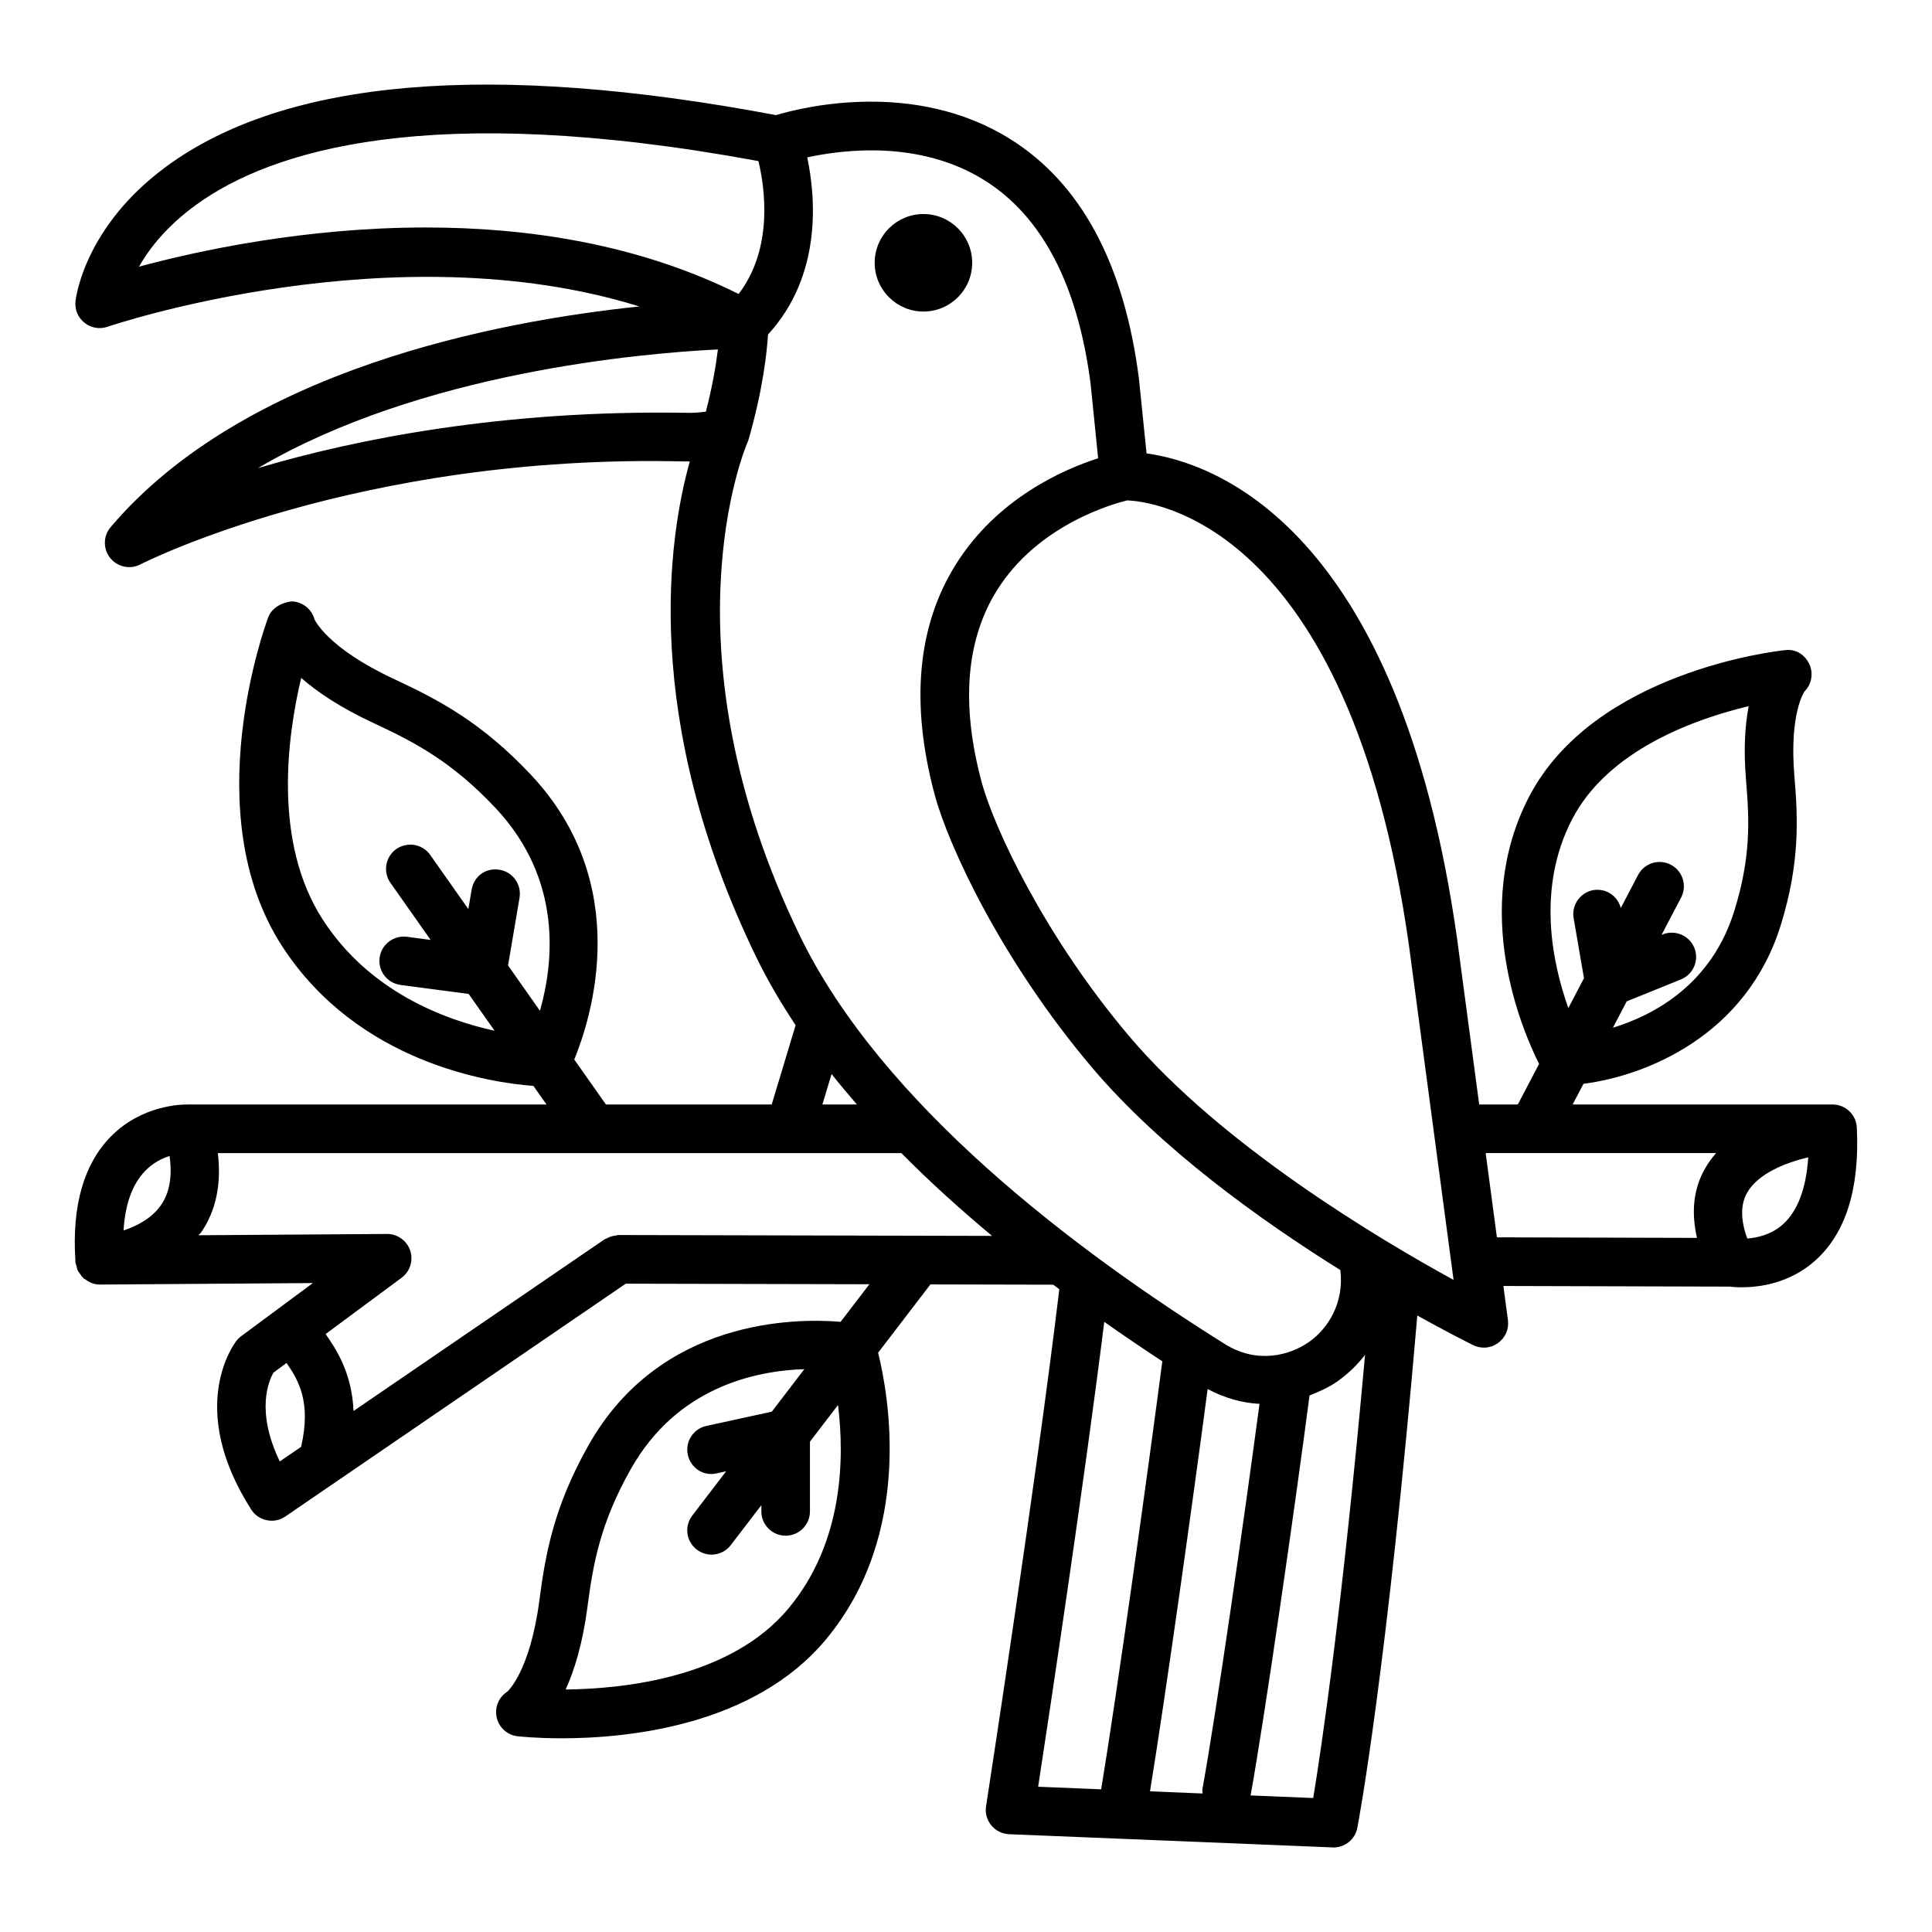<?xml version="1.0" encoding="UTF-8"?>
<!-- Uploaded to: ICON Repo, www.svgrepo.com, Generator: ICON Repo Mixer Tools -->
<svg fill="#000000" width="800px" height="800px" version="1.1" viewBox="144 144 512 512" xmlns="http://www.w3.org/2000/svg">
 <g>
  <path d="m401.64 213.64c0-7.137-5.785-12.918-12.922-12.918-7.137 0-12.918 5.785-12.918 12.918 0 7.137 5.785 12.922 12.918 12.922 7.137 0 12.922-5.785 12.922-12.922z"/>
  <path d="m629.65 436.7h-68.883l2.875-5.484c16.375-2.082 43.281-12.637 52.355-42.293 4.965-16.215 4.508-27.73 3.551-39.059-1.445-16.938 2.672-22.594 2.641-22.594h-0.016c1.949-1.918 2.469-4.856 1.289-7.32-1.164-2.469-3.629-4.086-6.488-3.644-2.059 0.203-50.559 5.656-67.793 38.918-15.484 29.879-1.816 61.727 2.688 70.727l-5.633 10.75h-10.234l-5.832-43.754c-15.473-109.81-64.785-126.39-82.324-128.79l-2.012-19.777c-3.898-30.512-15.414-51.91-34.25-63.613-25.352-15.762-55.016-8.34-61.934-6.262-75.66-14.277-130.09-9.648-161.76 13.758-21.516 15.879-23.809 34.75-23.887 35.551-0.234 2.184 0.66 4.352 2.387 5.719 1.711 1.398 4.055 1.773 6.113 1.055 0.863-0.281 75.758-25.641 140.93-5.375-37.801 3.93-104.64 16.715-140.11 58.477-1.996 2.34-2.043 5.766-0.125 8.172 1.934 2.402 5.262 3.125 7.996 1.711 0.551-0.297 57.77-29.379 144.04-27.289h1.57c-5.625 20.094-12.992 68.059 17.504 131.14 3.012 6.223 6.586 12.305 10.539 18.266l-6.336 21.012h-43.93l-8.395-11.922c4.625-11.285 15.699-46.5-11.473-75.449-13.07-13.918-24.559-19.922-36.168-25.328-17.973-8.344-21.164-15.852-21.195-15.852-0.723-2.703-3.109-4.633-5.906-4.777-2.371 0.125-5.344 1.555-6.348 4.164-0.785 2.106-19.043 51.957 3.582 87.07 20.145 31.25 55.605 36.336 66.688 37.168l3.465 4.922h-94.898c-0.012 0-0.023 0.008-0.035 0.008-1.727-0.051-12.32 0.117-20.578 8.539-7.141 7.297-10.258 18.305-9.348 32.691 0 0.031-0.016 0.055-0.016 0.082s0.016 0.051 0.016 0.078c0.008 0.117-0.008 0.215 0 0.332 0.027 0.355 0.199 0.676 0.285 1.02 0.102 0.426 0.164 0.855 0.348 1.246 0.156 0.328 0.398 0.59 0.605 0.891 0.277 0.398 0.535 0.797 0.891 1.121 0.062 0.055 0.086 0.137 0.152 0.188 0.082 0.07 0.207 0.043 0.289 0.105 1.086 0.836 2.383 1.418 3.859 1.418h0.047l56.465-0.395-18.996 14.078c-0.457 0.328-0.848 0.723-1.211 1.164-0.551 0.707-13.512 17.566 3.863 44.762 0.926 1.477 2.418 2.5 4.133 2.844 0.426 0.094 0.863 0.141 1.289 0.141 1.289 0 2.562-0.395 3.629-1.133l90.203-61.691 64.574 0.148-7.621 9.957c-11.953-0.996-47.863-0.91-66.84 32.754-9.16 16.246-11.375 28.688-12.992 41.039-2.5 19.074-8.531 24.211-8.484 24.211-2.309 1.461-3.441 4.211-2.828 6.883 0.613 2.656 2.844 4.652 5.547 4.949 0.629 0.062 5.027 0.535 11.641 0.535 17.645 0 51-3.301 70.07-26.207 23.316-28.02 16.582-64.855 13.816-75.969l13.863-18.109 32.566 0.074c0.531 0.402 1.059 0.82 1.59 1.215-6.016 50.332-19.273 136.12-19.414 137-0.281 1.824 0.234 3.66 1.398 5.074 1.16 1.414 2.875 2.262 4.699 2.34l29.676 1.211c0.043 0 0.09 0.012 0.129 0.012 0.008 0 0.012-0.008 0.02-0.008l55.898 2.285c0.094 0 0.188 0.016 0.266 0.016 3.078 0 5.734-2.184 6.316-5.231 0.332-1.715 7.848-41.859 15.887-135.74 8.379 4.66 14.055 7.477 14.812 7.848 0.895 0.441 1.871 0.66 2.828 0.66 1.32 0 2.641-0.41 3.754-1.227 1.934-1.383 2.938-3.707 2.625-6.062l-1.207-9.047 60.012 0.168c0.652 0.078 1.625 0.176 3.16 0.176 4.668 0 12.633-1.02 19.371-6.992 8.172-7.227 11.91-19.105 11.125-35.32-0.16-3.445-3.019-6.129-6.426-6.129zm-442.96 26.629c-2.434 3.535-6.394 5.578-9.945 6.758 0.41-6.945 2.309-12.207 5.656-15.711 2.09-2.184 4.492-3.379 6.535-4.023 0.754 5.34 0.016 9.691-2.246 12.977zm37.102 64.102-5.648 3.863c-6.473-13.402-2.859-21.477-1.68-23.52l3.473-2.57c3.137 4.527 6.606 10.352 3.856 22.227zm129.2 42.781c-15.242 18.305-43.395 21.352-59.09 21.523 2.309-5.043 4.508-12.129 5.797-21.996 1.508-11.469 3.41-22.121 11.453-36.387 12.277-21.797 33.102-26.094 46.008-26.512l-8.629 11.27-17.332 3.773c-3.473 0.754-5.672 4.18-4.918 7.652 0.738 3.473 4.148 5.766 7.652 4.918l2.508-0.547-8.98 11.73c-2.168 2.828-1.633 6.867 1.195 9.02 1.164 0.895 2.547 1.336 3.914 1.336 1.934 0 3.848-0.879 5.106-2.531l8.09-10.57v1.645c0 3.551 2.891 6.441 6.441 6.441s6.441-2.891 6.441-6.441v-18.477l7.441-9.719c1.719 14.016 1.473 36.371-13.098 53.871zm-96.105-365.93c-32.113 0-60.473 6.176-76.059 10.387 2.781-4.887 7.445-10.824 15.207-16.434 19.688-14.266 61.496-27.684 148.96-11.547 1.664 6.945 4.055 23.016-5.246 35.223-26.727-13.324-56.09-17.629-82.863-17.629zm74.172 48.816c-1.855 0.234-3.723 0.375-5.547 0.297-48.062-0.77-87.008 6.883-113.15 14.66 43.109-25.438 101.87-30.465 121.89-31.453-0.484 4.004-1.41 9.645-3.188 16.496zm-43.965 158.77-8.457-12.008 3.043-17.93c0.598-3.504-1.758-6.832-5.262-7.43-3.769-0.629-6.832 1.789-7.43 5.262l-0.875 5.148-10.109-14.355c-2.043-2.906-6.062-3.566-8.973-1.555-2.906 2.043-3.598 6.062-1.555 8.973l10.645 15.117-6.293-0.832c-3.473-0.441-6.773 2.012-7.227 5.531-0.473 3.519 2.012 6.758 5.531 7.227l18.07 2.394 6.871 9.754c-13.332-2.926-33.227-10.367-45.586-29.527-13.184-20.457-9.363-48.453-5.672-63.992 4.211 3.707 10.355 7.887 19.309 12.035 10.809 5.027 20.676 10.195 32.191 22.449 17.82 18.98 15.41 40.969 11.777 53.738zm20.777 59.426h-0.016c-0.242 0-0.449 0.109-0.684 0.137-0.398 0.043-0.77 0.117-1.156 0.234-0.449 0.137-0.855 0.309-1.254 0.535-0.172 0.098-0.367 0.113-0.535 0.227l-66.531 45.5c-0.434-10.148-4.676-16.488-7.402-20.391l20.137-14.914c2.231-1.648 3.156-4.57 2.277-7.211-0.879-2.625-3.348-4.398-6.113-4.398h-0.047l-49.973 0.34c0.215-0.285 0.512-0.434 0.715-0.73 3.973-5.769 5.414-12.852 4.449-21.035h181.14c7.621 7.719 15.727 15.004 24.023 21.938zm54.07-34.594 2.434-8.074c2.156 2.738 4.414 5.406 6.723 8.074zm-6.043-44.871c-36.574-75.648-14.66-128.57-13.859-130.45 0.141-0.281 0.25-0.582 0.344-0.91 3.832-13.324 4.871-23.27 5.152-27.824 14.445-15.77 12.598-36.438 10.395-46.941 9.652-2.098 29.824-4.594 46.855 6 15.383 9.551 24.887 27.824 28.25 54.141l1.984 19.602c-9.043 2.902-26.715 10.527-37.742 28.176-10.18 16.293-12.051 36.812-5.578 60.977 3.644 13.574 17.754 44.055 41.777 72.398 18.203 21.473 44.504 40.324 65.73 53.586 1.055 8.613-3.199 15.383-8.102 18.906-5.312 3.816-14.016 5.984-22.434 0.738-39.434-24.645-91.027-63.449-112.77-108.4zm79.922 226.36-16.699-0.684c3.148-20.543 12.277-81.086 17.52-123.2 5.231 3.68 10.348 7.164 15.387 10.453-3.656 28.047-11.867 87.18-16.207 113.43zm12.945 0.531c4.144-25.43 11.414-77.383 15.273-106.61 4.394 2.34 9.035 3.688 13.742 3.926-3.981 30.016-11.504 82.207-15.109 102.01-0.078 0.43 0.02 0.832 0.027 1.25zm43.254 1.773-16.598-0.68c3.828-21.199 11.82-76.906 15.625-106.01 2.602-1.016 5.188-2.144 7.57-3.856 2.773-1.996 5.156-4.32 7.137-6.883-5.981 66.68-11.57 104.3-13.734 117.43zm-48.719-201.83c-22.484-26.535-35.949-55.43-39.152-67.402-5.516-20.52-4.164-37.582 3.992-50.715 10.918-17.598 31.078-23.078 34.562-23.93 5.328 0.156 58.711 4.586 74.707 118.07l11.801 88.5c-19.656-10.758-61.402-35.598-85.91-64.523zm117.32-57.531c9.602-18.539 32.914-26.676 46.805-29.992-0.957 4.871-1.414 11.344-0.691 19.828 0.879 10.402 1.273 20.156-3.047 34.188-5.988 19.602-21.133 27.781-32.254 31.211l3.664-6.996 14.355-5.801c3.301-1.336 4.902-5.09 3.566-8.375-1.336-3.301-5.09-4.871-8.375-3.566l-0.316 0.129 5.188-9.902c1.648-3.141 0.426-7.039-2.719-8.688-3.141-1.648-7.039-0.441-8.688 2.719l-4.582 8.742c-0.84-3.188-3.859-5.273-7.25-4.75-3.488 0.613-5.844 3.945-5.246 7.445l2.742 15.918-4.144 7.906c-4.242-11.918-8.488-31.727 0.992-50.016zm35.27 92.473c-3.125 5.41-3.738 11.617-2.168 18.449l-53.027-0.148-2.977-22.324h61.078c-1.082 1.211-2.074 2.562-2.906 4.023zm20.645 14.816c-3.094 2.797-6.867 3.613-9.488 3.801-1.805-4.949-1.824-9.051-0.016-12.176 2.922-5.09 10.227-7.934 16.168-9.348-0.52 8.172-2.781 14.219-6.664 17.723z"/>
 </g>
</svg>